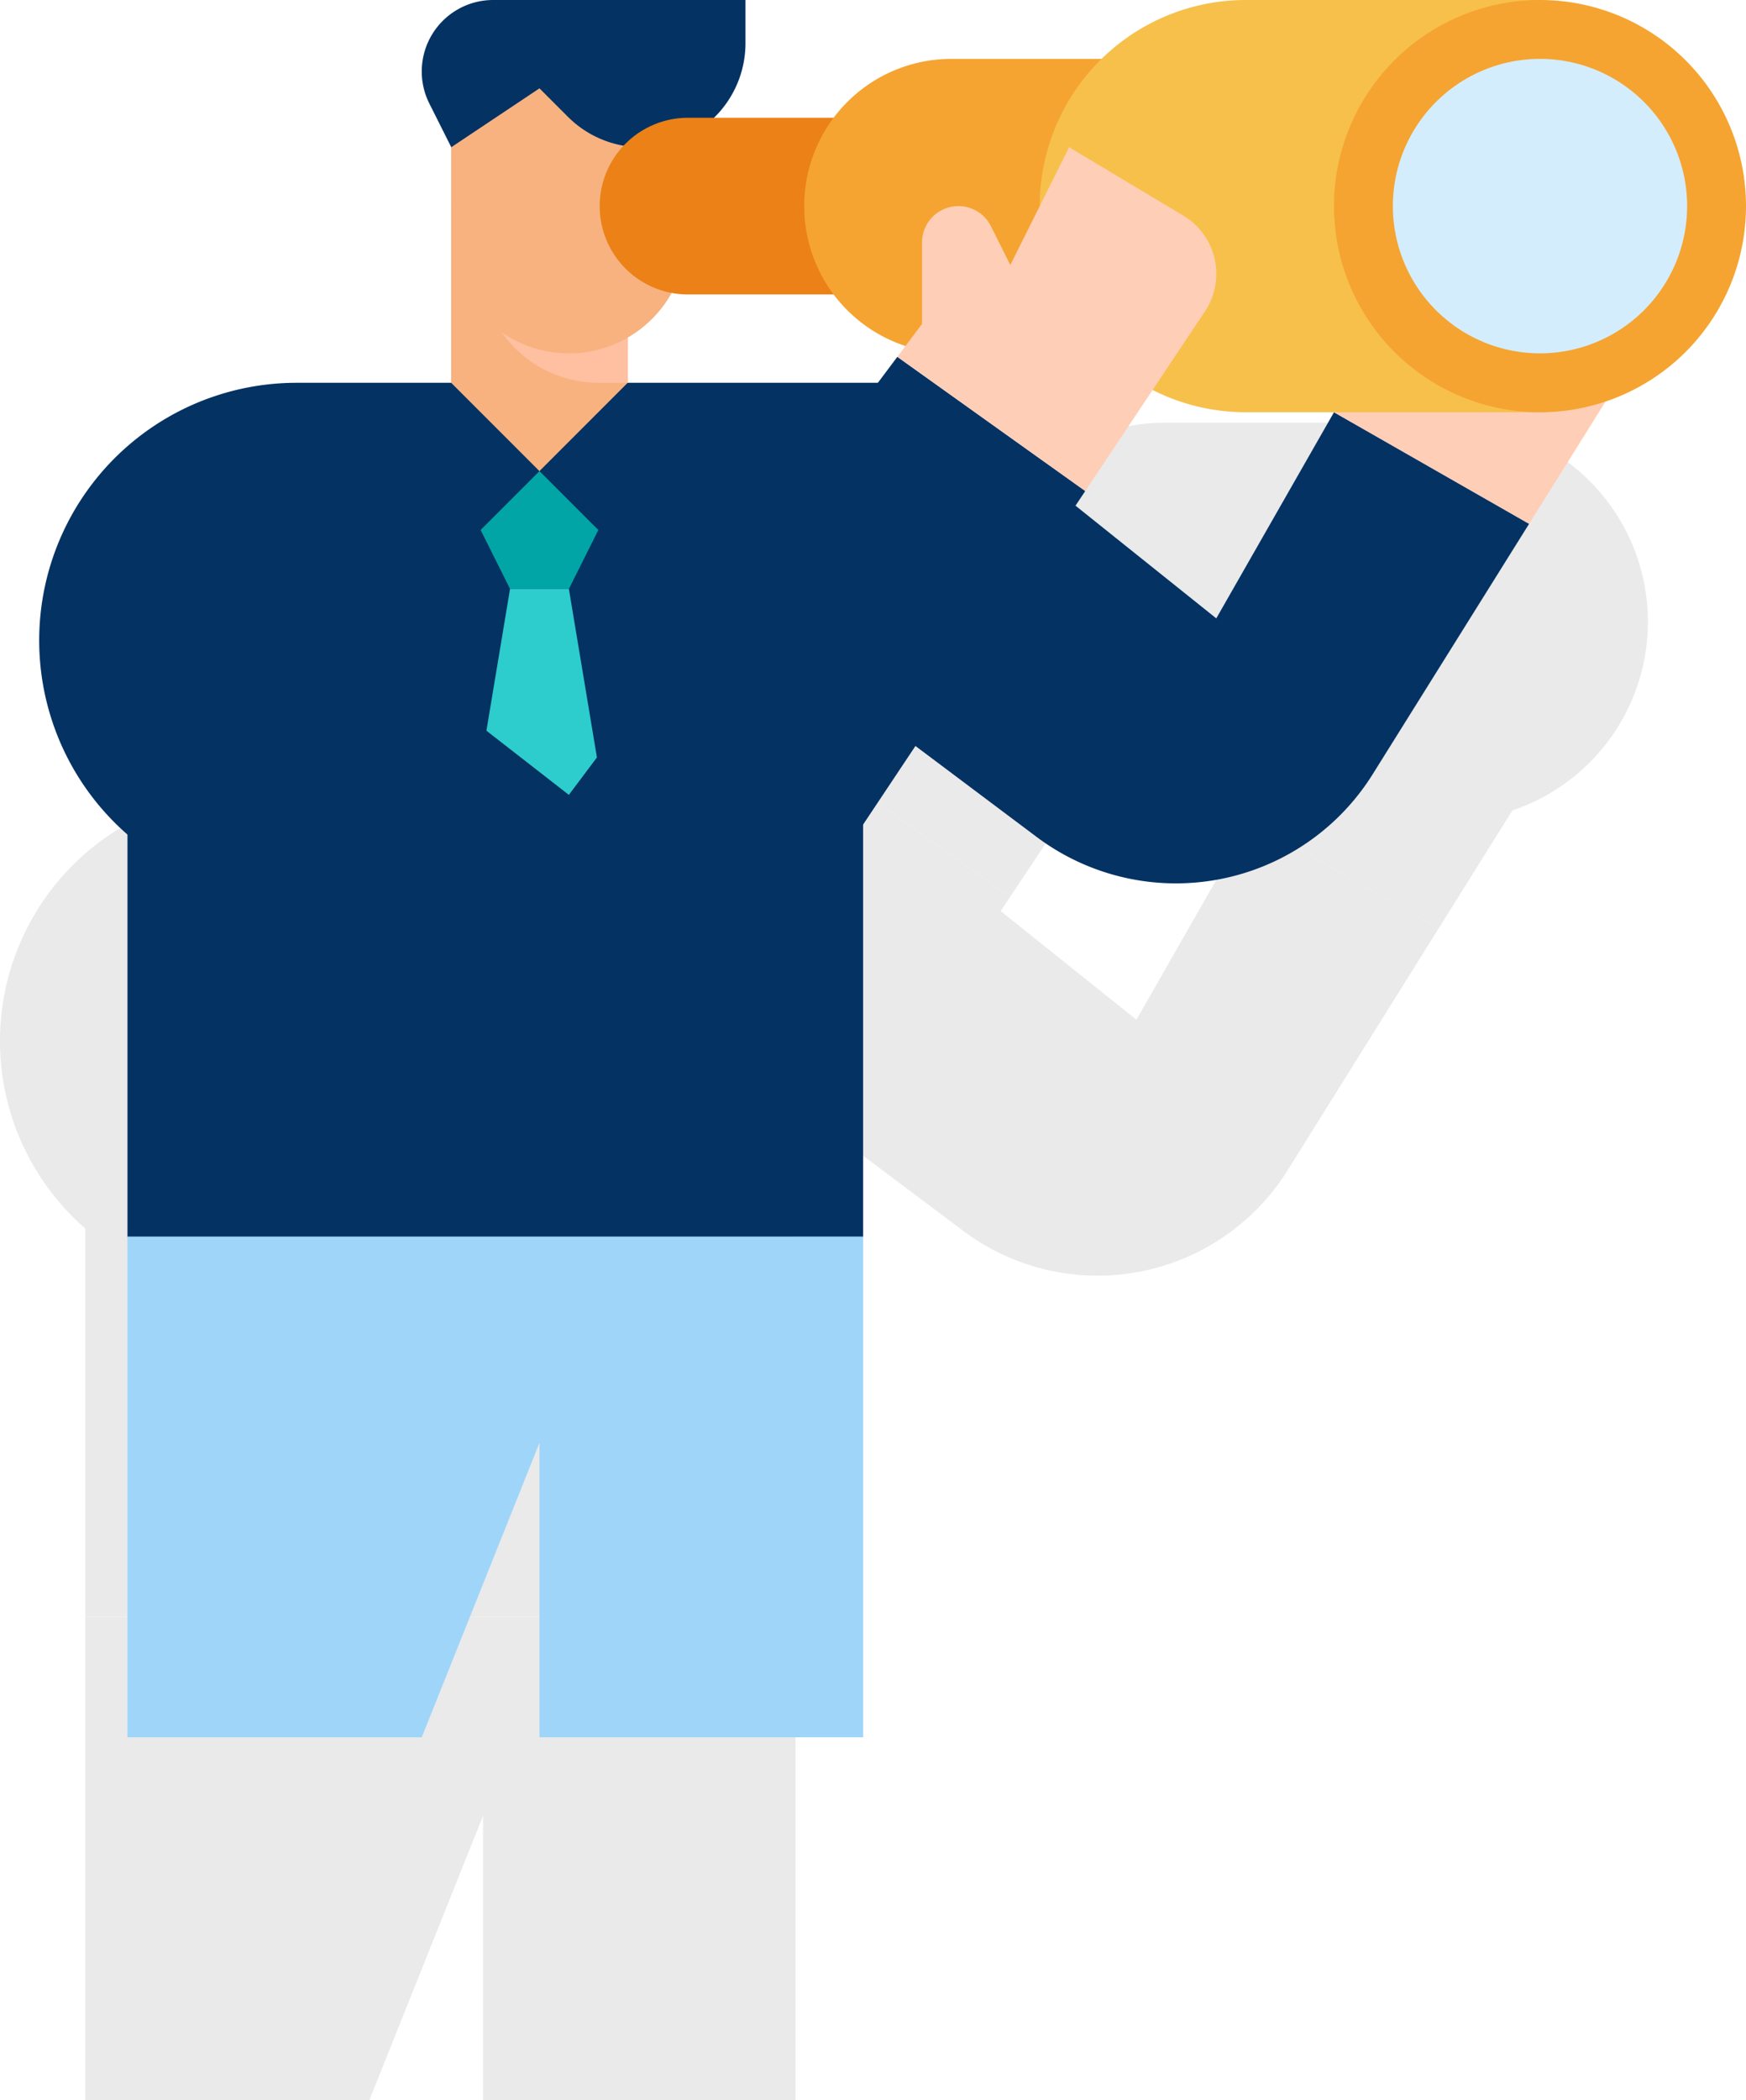 <svg xmlns="http://www.w3.org/2000/svg" width="79.4" height="95.446" viewBox="0 0 79.4 95.446">
  <g id="Group_6458" data-name="Group 6458" transform="translate(-979.6 -1938.565)">
    <g id="forecast" transform="translate(979.6 1957.779)" opacity="0.09">
      <path id="Path_14446" data-name="Path 14446" d="M89.364,134.189,82.5,145.176a10.189,10.189,0,0,1-14.754,2.75l-7.62-5.714v23.257h-32.3V147.823A11.3,11.3,0,0,1,35.248,128H60.894a5.173,5.173,0,0,1,3.231,1.133l11.5,9.2,5.168-9.044Z" transform="translate(-23.946 -111.203)" fill="#121212"/>
      <path id="Path_14447" data-name="Path 14447" d="M147.822,157.168l1.292-2.584L146.53,152l-2.584,2.584,1.292,2.584Z" transform="translate(-124.565 -131.327)" fill="#121212"/>
      <path id="Path_14448" data-name="Path 14448" d="M146.558,184l-1.038,6.227,3.622,2.817,1.233-1.644-1.233-7.4Z" transform="translate(-125.885 -158.159)" fill="#121212"/>
      <path id="Path_14450" data-name="Path 14450" d="M375.946,125.925l8.568,4.9,4.273-6.837H377.055Z" transform="translate(-319.095 -107.836)" fill="#121212"/>
      <path id="Path_14451" data-name="Path 14451" d="M143.7,80v7.752l-3.876,3.876-3.876-3.876V80Z" transform="translate(-117.857 -70.955)" fill="#121212"/>
      <path id="Path_14452" data-name="Path 14452" d="M150.406,80v7.752l0,0h-1.29a5.169,5.169,0,0,1-5.168-5.169V80Z" transform="translate(-124.565 -70.955)" fill="#121212"/>
      <path id="Path_14453" data-name="Path 14453" d="M135.942,39.995v7.753a5.168,5.168,0,0,0,5.168,5.168h0a5.169,5.169,0,0,0,5.169-5.168V40Z" transform="translate(-117.854 -37.411)" fill="#121212"/>
      <path id="Path_14454" data-name="Path 14454" d="M133.114,27.876l1.246,1.246a4.568,4.568,0,0,0,7.8-3.23V24H131.082a3.136,3.136,0,0,0-2.8,4.538l.961,1.922Z" transform="translate(-111.149 -24)" fill="#121212"/>
      <path id="Path_14455" data-name="Path 14455" d="M188.867,63.752h-9.044a3.876,3.876,0,0,1,0-7.752h9.044Z" transform="translate(-151.397 -50.831)" fill="#121212"/>
      <path id="Path_14456" data-name="Path 14456" d="M247.451,40h-9.044a6.46,6.46,0,0,0,0,12.921h9.044Z" transform="translate(-198.352 -37.416)" fill="#121212"/>
      <path id="Path_14457" data-name="Path 14457" d="M317.911,42.089H304.99a9.044,9.044,0,0,1-9.044-9.044h0A9.044,9.044,0,0,1,304.99,24h12.921" transform="translate(-252.016 -24)" fill="#121212"/>
      <circle id="Ellipse_176" data-name="Ellipse 176" cx="7.704" cy="7.704" r="7.704" transform="translate(58.13 1.401)" fill="#121212"/>
      <path id="Path_14458" data-name="Path 14458" d="M384.99,26.584a6.46,6.46,0,1,1-6.46,6.46,6.46,6.46,0,0,1,6.46-6.46m0-2.584a9.044,9.044,0,1,0,9.044,9.044A9.044,9.044,0,0,0,384.99,24Z" transform="translate(-319.095 -24)" fill="#121212"/>
      <path id="Path_14459" data-name="Path 14459" d="M47.946,141.9q.216.189.444.367l10.578,8.312a11.732,11.732,0,0,0,7.248,2.507h0a11.732,11.732,0,0,0,9.762-5.224L90,126.824l-8.251-5.893L67.327,140.161,55.7,131.117Z" transform="translate(-44.069 -105.275)" fill="#121212"/>
      <path id="Path_14460" data-name="Path 14460" d="M60.867,381.965l5.168-12.921v12.921H80.247V360h-32.3v21.965Z" transform="translate(-44.07 -305.733)" fill="#121212"/>
      <path id="Path_14461" data-name="Path 14461" d="M257.248,73.194l8.251,5.893,5.252-7.878a2.974,2.974,0,0,0-.944-4.2L264.79,64l-2.584,5.168-.851-1.7a1.6,1.6,0,0,0-3.026.714v3.571Z" transform="translate(-219.568 -57.539)" fill="#121212"/>
    </g>
    <g id="forecast-2" data-name="forecast" transform="translate(981.382 1938.565)">
      <path id="Path_14446-2" data-name="Path 14446" d="M91.7,134.41l-7.113,11.38a10.553,10.553,0,0,1-15.281,2.849l-7.892-5.918v24.088H27.961V148.532A11.707,11.707,0,0,1,35.652,128H62.214a5.357,5.357,0,0,1,3.346,1.173l11.915,9.533,5.353-9.368Z" transform="translate(-23.946 -110.603)" fill="#043263"/>
      <path id="Path_14447-2" data-name="Path 14447" d="M147.961,157.353l1.338-2.676L146.622,152l-2.676,2.676,1.338,2.676Z" transform="translate(-123.872 -130.589)" fill="#02a5a5"/>
      <path id="Path_14448-2" data-name="Path 14448" d="M146.595,184l-1.075,6.45,3.751,2.918,1.277-1.7L149.271,184Z" transform="translate(-125.183 -157.236)" fill="#2dcccd"/>
      <path id="Path_14450-2" data-name="Path 14450" d="M375.946,125.995l8.874,5.071,4.426-7.081H377.095Z" transform="translate(-317.064 -107.26)" fill="#ffceb6"/>
      <path id="Path_14451-2" data-name="Path 14451" d="M143.975,80v8.029l-4.015,4.015-4.015-4.015V80Z" transform="translate(-117.211 -70.633)" fill="#f7b27f"/>
      <path id="Path_14452-2" data-name="Path 14452" d="M150.637,80v8.029l0,0H149.3a5.354,5.354,0,0,1-5.353-5.354V80Z" transform="translate(-123.872 -70.633)" fill="#ffbfa1"/>
      <path id="Path_14453-2" data-name="Path 14453" d="M135.942,39.995v8.03a5.353,5.353,0,0,0,5.353,5.353h0a5.353,5.353,0,0,0,5.353-5.353V40Z" transform="translate(-117.207 -37.319)" fill="#f7b27f"/>
      <path id="Path_14454-2" data-name="Path 14454" d="M133.3,28.015l1.291,1.291a4.731,4.731,0,0,0,8.077-3.346V24H131.194a3.248,3.248,0,0,0-2.905,4.7l1,1.991Z" transform="translate(-110.549 -24)" fill="#043263"/>
      <path id="Path_14455-2" data-name="Path 14455" d="M189.328,64.029h-9.368a4.015,4.015,0,0,1,0-8.029h9.368Z" transform="translate(-150.519 -50.647)" fill="#eb8117"/>
      <path id="Path_14456-2" data-name="Path 14456" d="M248,40h-9.368a6.691,6.691,0,0,0,0,13.382H248Z" transform="translate(-197.152 -37.324)" fill="#f5a431"/>
      <path id="Path_14457-2" data-name="Path 14457" d="M318.7,42.735H305.314a9.368,9.368,0,0,1-9.368-9.368h0A9.368,9.368,0,0,1,305.314,24H318.7" transform="translate(-250.446 -24)" fill="#f7c04a"/>
      <ellipse id="Ellipse_176-2" data-name="Ellipse 176" cx="7.979" cy="7.979" rx="7.979" ry="7.979" transform="translate(60.208 1.451)" fill="#d4edfc"/>
      <path id="Path_14458-2" data-name="Path 14458" d="M385.314,26.676a6.691,6.691,0,1,1-6.691,6.691,6.691,6.691,0,0,1,6.691-6.691m0-2.676a9.368,9.368,0,1,0,9.368,9.368A9.368,9.368,0,0,0,385.314,24Z" transform="translate(-317.064 -24)" fill="#f5a431"/>
      <path id="Path_14459-2" data-name="Path 14459" d="M47.946,142.645q.224.2.459.38l10.956,8.609a12.151,12.151,0,0,0,7.507,2.6h0a12.151,12.151,0,0,0,10.11-5.411L91.5,127.034l-8.545-6.1L68.019,140.848l-12.044-9.368Z" transform="translate(-43.931 -104.716)" fill="#043263"/>
      <path id="Path_14460-2" data-name="Path 14460" d="M61.328,382.75l5.353-13.382V382.75H81.4V360H47.946v22.75Z" transform="translate(-43.931 -303.795)" fill="#9fd5f9"/>
      <path id="Path_14461-2" data-name="Path 14461" d="M257.248,73.523l8.545,6.1,5.44-8.16a3.08,3.08,0,0,0-.978-4.35L265.059,64l-2.676,5.353-.881-1.762a1.654,1.654,0,0,0-3.134.74v3.7Z" transform="translate(-218.221 -57.309)" fill="#ffceb6"/>
    </g>
  </g>
</svg>
